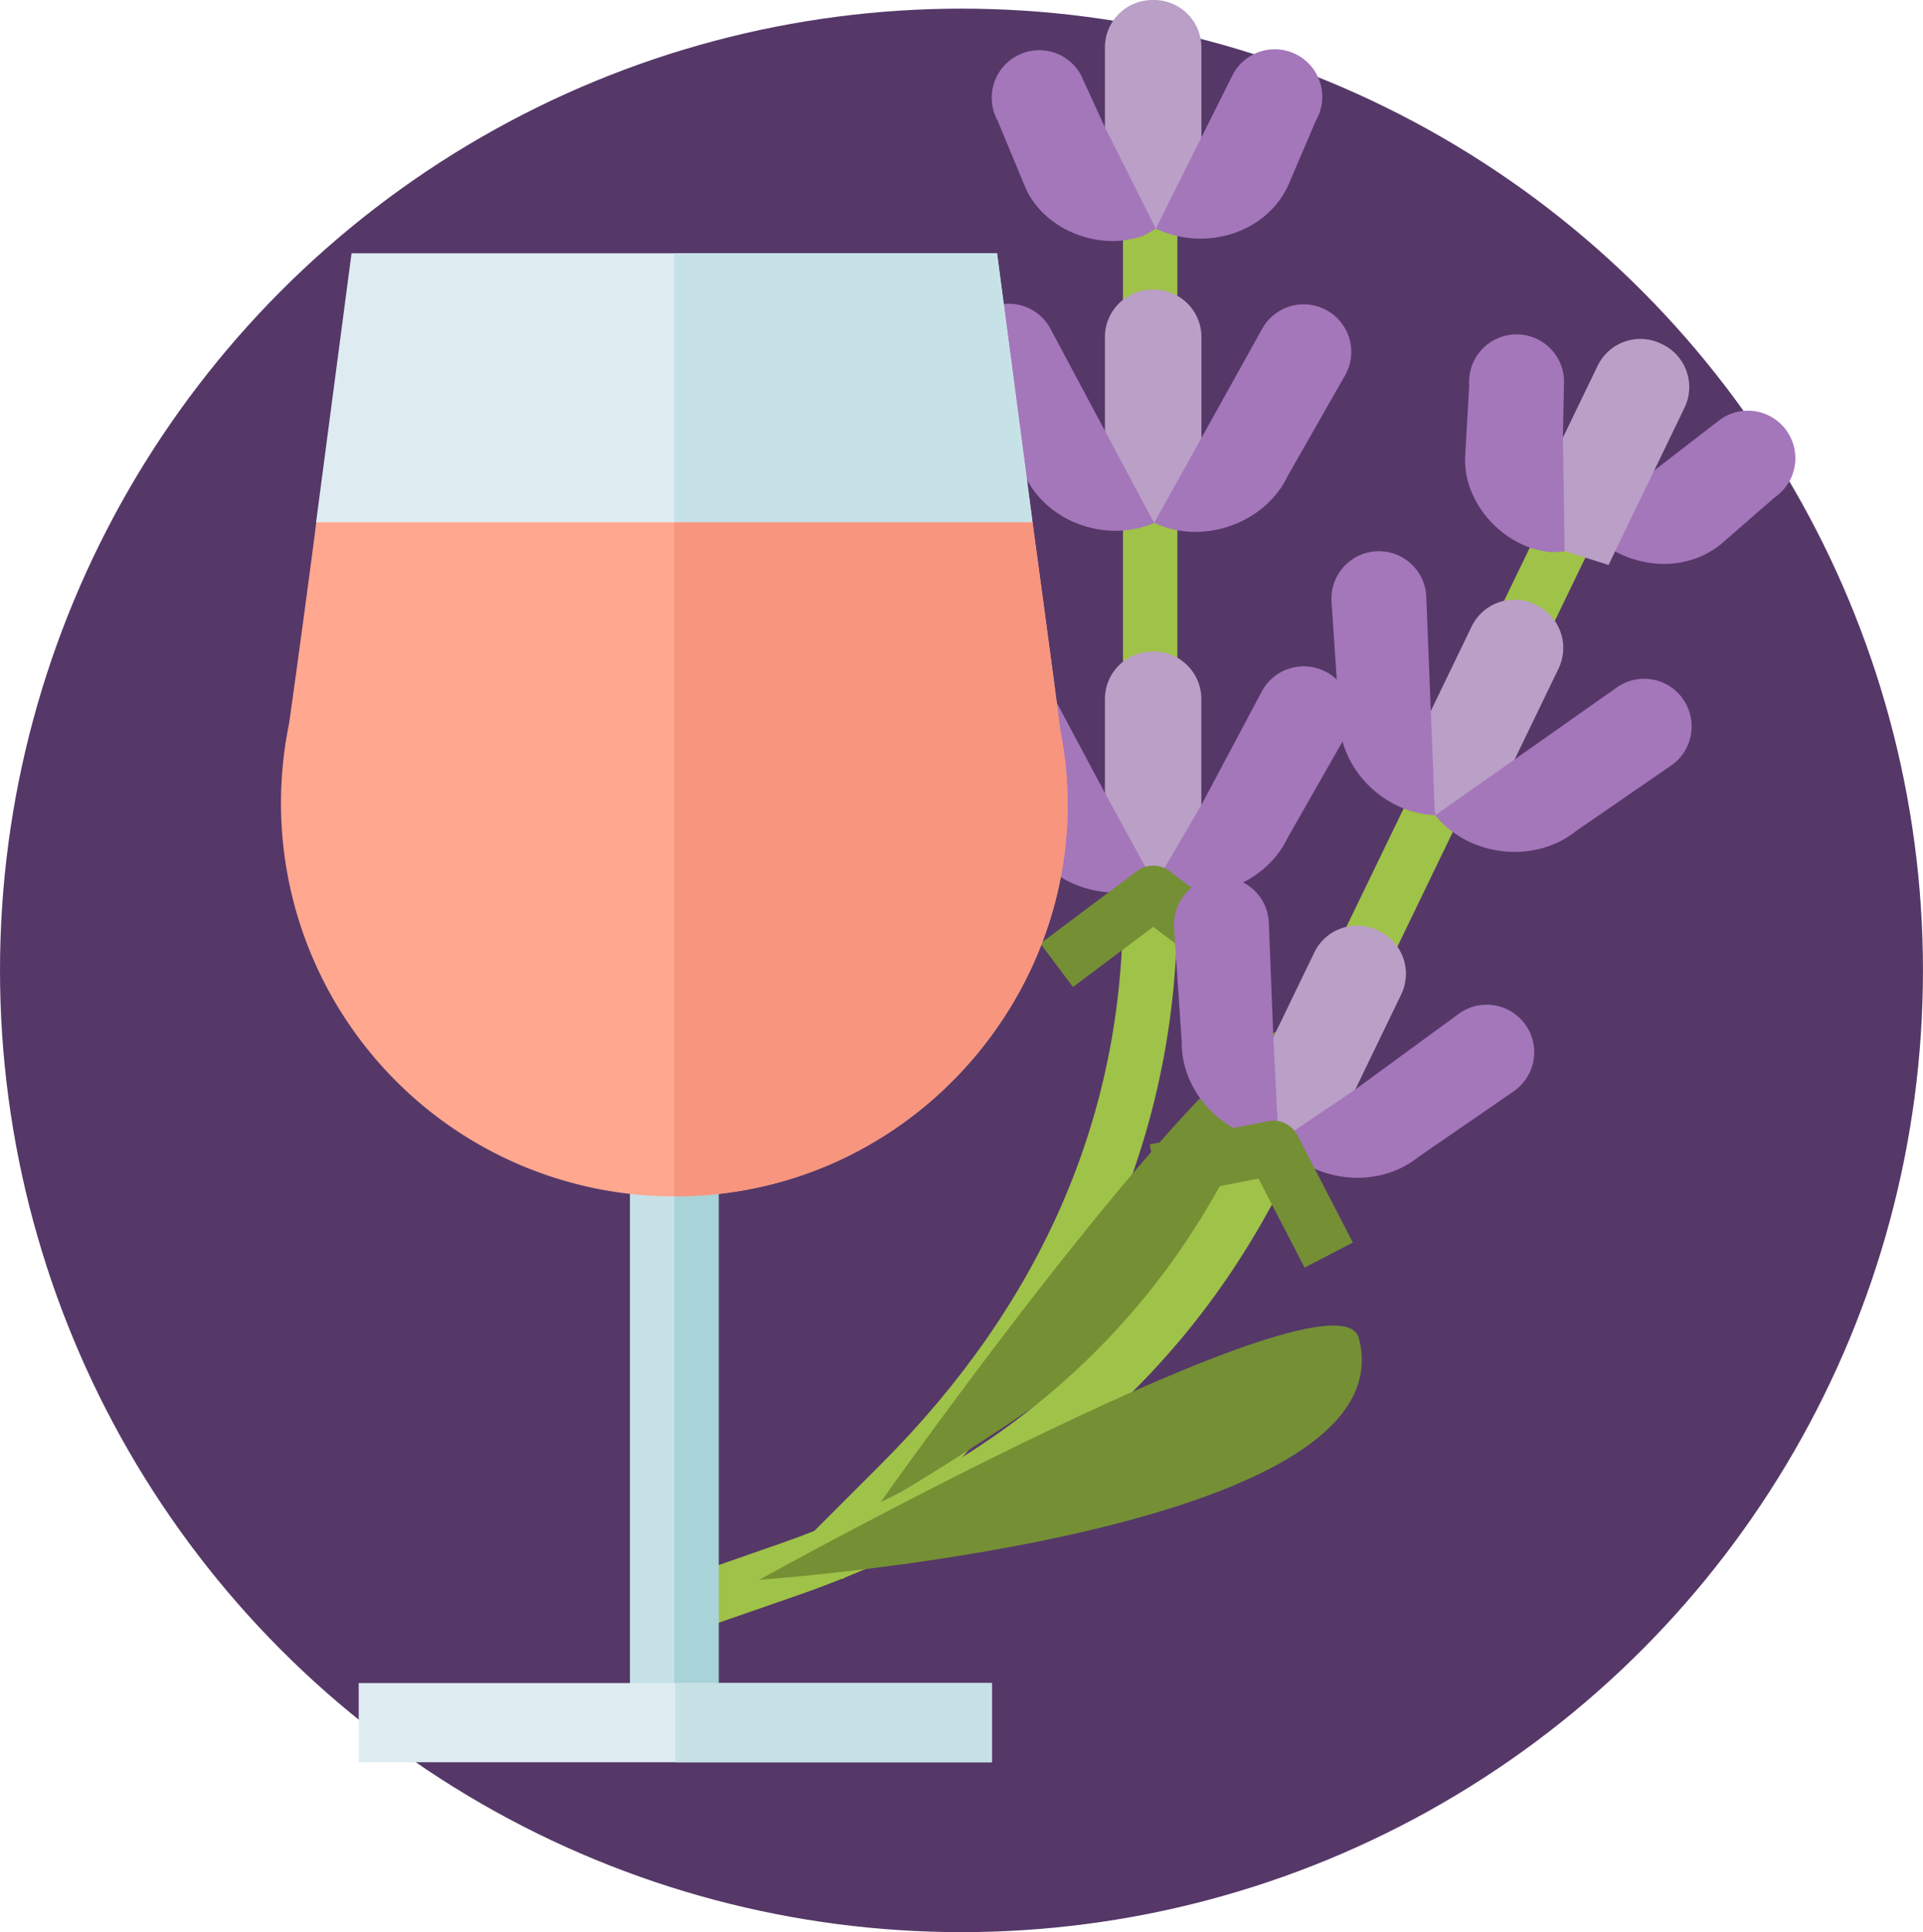<svg id="Calque_1" data-name="Calque 1" xmlns="http://www.w3.org/2000/svg" viewBox="0 0 639.37 642.24"><defs><style>.cls-1{fill:#553868;}.cls-2{fill:#a476ba;}.cls-3{fill:#9fc248;}.cls-4{fill:#ba9fc7;}.cls-5{fill:#758f35;}.cls-6{fill:#c6e2e7;}.cls-7{fill:#a8d3d8;}.cls-8{fill:#deecf1;}.cls-9{fill:#ffa78f;}.cls-10{fill:#f7957f;}</style></defs><circle class="cls-1" cx="319.68" cy="322.55" r="319.68"/><path class="cls-2" d="M572.2,180.88,590,165.37a15.79,15.79,0,1,0-18.27-25.75l-45.26,34.95C537.6,188.35,558.41,192,572.2,180.88Z"/><path class="cls-3" d="M280.31,524.87l-12.79-12.78,25.39-25.39C346.3,433.31,373.37,371,373.37,301.48V66.15l18.09.25V301.48c0,74.48-28.86,141.1-85.76,198Z"/><path class="cls-4" d="M383.66,216.57h-.5a15.79,15.79,0,0,0-15.79,15.79v53.25L384,294l15.43-8.42V232.36A15.8,15.8,0,0,0,383.66,216.57Z"/><path class="cls-4" d="M383.66,96.26h-.5A15.79,15.79,0,0,0,367.37,112v50.67l16.4,11.08,15.69-9.87V112.05a15.8,15.8,0,0,0-15.8-15.79Z"/><path class="cls-4" d="M383.66,0h-.5a15.79,15.79,0,0,0-15.79,15.79v58L384.29,76l15.16-2.21v-58A15.78,15.78,0,0,0,383.66,0Z"/><path class="cls-2" d="M440.19,223a15.77,15.77,0,0,0-20.67,6.86l-20.06,37.67L384,294c16,7.56,36.62.38,44.19-15.65l19-33.31a15.81,15.81,0,0,0-7-22.09Z"/><path class="cls-2" d="M367.37,263.59l-18-33.73a15.79,15.79,0,1,0-27.65,15.23l19,33.31c7.41,15.69,27.53,22.46,43.33,15.65.35-.14-.33.16,0,0Z"/><path class="cls-2" d="M440.19,102.68a15.78,15.78,0,0,0-20.67,6.85l-35.75,64.26c16,7.56,36.89.31,44.45-15.72l19-33.31a15.79,15.79,0,0,0-7-22.08Z"/><path class="cls-2" d="M349.4,109.53a15.79,15.79,0,1,0-27.65,15.23l19,33.31c7.41,15.69,27.26,22.54,43.07,15.72l-1.37-2.32Z"/><path class="cls-2" d="M428.22,61.82l9.28-21.71a15.79,15.79,0,1,0-27.65-15.24L384.3,76C400.32,83.6,420.65,77.84,428.22,61.82Z"/><path class="cls-2" d="M367.37,42.3l-8-17.43A15.79,15.79,0,1,0,331.7,40.11l9,21.71c5.38,12.95,20.68,20.1,34.13,17.9A34.29,34.29,0,0,0,380,78.39c1.36-.45,3.06-1.76,4.3-2.35Z"/><path class="cls-5" d="M436.51,341.32C418.83,320.73,292,500.4,292,500.4S480.69,392.77,436.51,341.32Z"/><path class="cls-5" d="M410.08,328.08l-26.66-20-26.67,20-10.84-14.46L378,289.55a9,9,0,0,1,10.84,0l32.09,24.07Z"/><path class="cls-3" d="M231.27,542.05l-6-17.08,33.91-11.81c71.3-24.83,122.79-69.16,153-131.74L514.68,169.53l16.17,8.1L428.55,389.29c-32.41,67-87.37,114.47-163.38,141Z"/><path class="cls-4" d="M458.48,309.45l-.45-.22A15.78,15.78,0,0,0,437,316.57l-23.18,47.94,11.34,14.84,17.56-.88,23.17-47.94A15.79,15.79,0,0,0,458.48,309.45Z"/><path class="cls-4" d="M510.84,201.12l-.45-.22a15.8,15.8,0,0,0-21.09,7.34l-22.05,45.62L477.2,271l18.42-2.05,22.57-46.71a15.79,15.79,0,0,0-7.35-21.09Z"/><path class="cls-4" d="M552.73,114.45l-.46-.22a15.79,15.79,0,0,0-21.08,7.35l-25.26,52.25,14.28,9.35,14.61,4.61,25.25-52.25a15.78,15.78,0,0,0-7.34-21.09Z"/><path class="cls-2" d="M506.59,339.82A15.79,15.79,0,0,0,485,337l-34.46,25.19-25.42,17.17c11.13,13.77,32.8,16.27,46.59,5.13l31.57-21.74a15.81,15.81,0,0,0,3.32-22.93Z"/><path class="cls-2" d="M423.36,344.69l-1.5-38.19a15.78,15.78,0,1,0-31.52,1.68l2.57,38.24c-.16,17.35,15,32.2,32.2,32.95.37,0-.37,0,0,0Z"/><path class="cls-2" d="M558.94,231.5a15.77,15.77,0,0,0-21.59-2.83L477.2,271c11.14,13.78,33.08,16.33,46.86,5.2l31.56-21.74a15.79,15.79,0,0,0,3.32-22.93Z"/><path class="cls-2" d="M474.22,198.16a15.78,15.78,0,1,0-31.52,1.69l2.57,38.24c-.16,17.34,14.73,32.14,31.94,32.89l-.23-2.69Z"/><path class="cls-2" d="M519.65,145.45l.37-19.18A15.79,15.79,0,1,0,488.49,128l-1.33,23.47c-.79,14,9.87,27.1,22.93,31a34.35,34.35,0,0,0,5.23,1.05,46.4,46.4,0,0,0,4.89-.25Z"/><path class="cls-5" d="M451.78,444.76c-7-26.23-199.34,80.34-199.34,80.34S469.17,510.3,451.78,444.76Z"/><path class="cls-5" d="M433.75,421.34l-15.31-29.6-32.71,6.39-3.46-17.74,39.36-7.71a9,9,0,0,1,9.76,4.72L449.81,413Z"/><path class="cls-6" d="M209.45,382.93h29.48V572.6H209.45Z"/><path class="cls-7" d="M224.19,382.93h14.74V572.6H224.19Z"/><path class="cls-8" d="M119.27,559.44H329.78v26.31H119.27Z"/><path class="cls-8" d="M343.3,173.61,224.19,203.09l-119.1-29.48,11.79-89.42H331.5Z"/><path class="cls-6" d="M343.3,173.61,224.19,203.09V84.19H331.5Z"/><path class="cls-6" d="M224.52,559.44H329.78v26.31H224.52Z"/><path class="cls-9" d="M224.19,397.67A130.72,130.72,0,0,1,96,241.12c.88-5.3,8.84-64.26,9.14-67.51H343.3s8.84,64.86,9.14,68.7C368.36,321.32,307.33,397.67,224.19,397.67Z"/><path class="cls-10" d="M224.19,397.67V173.61H343.3s8.84,64.86,9.14,68.7C368.36,321.32,307.33,397.67,224.19,397.67Z"/></svg>